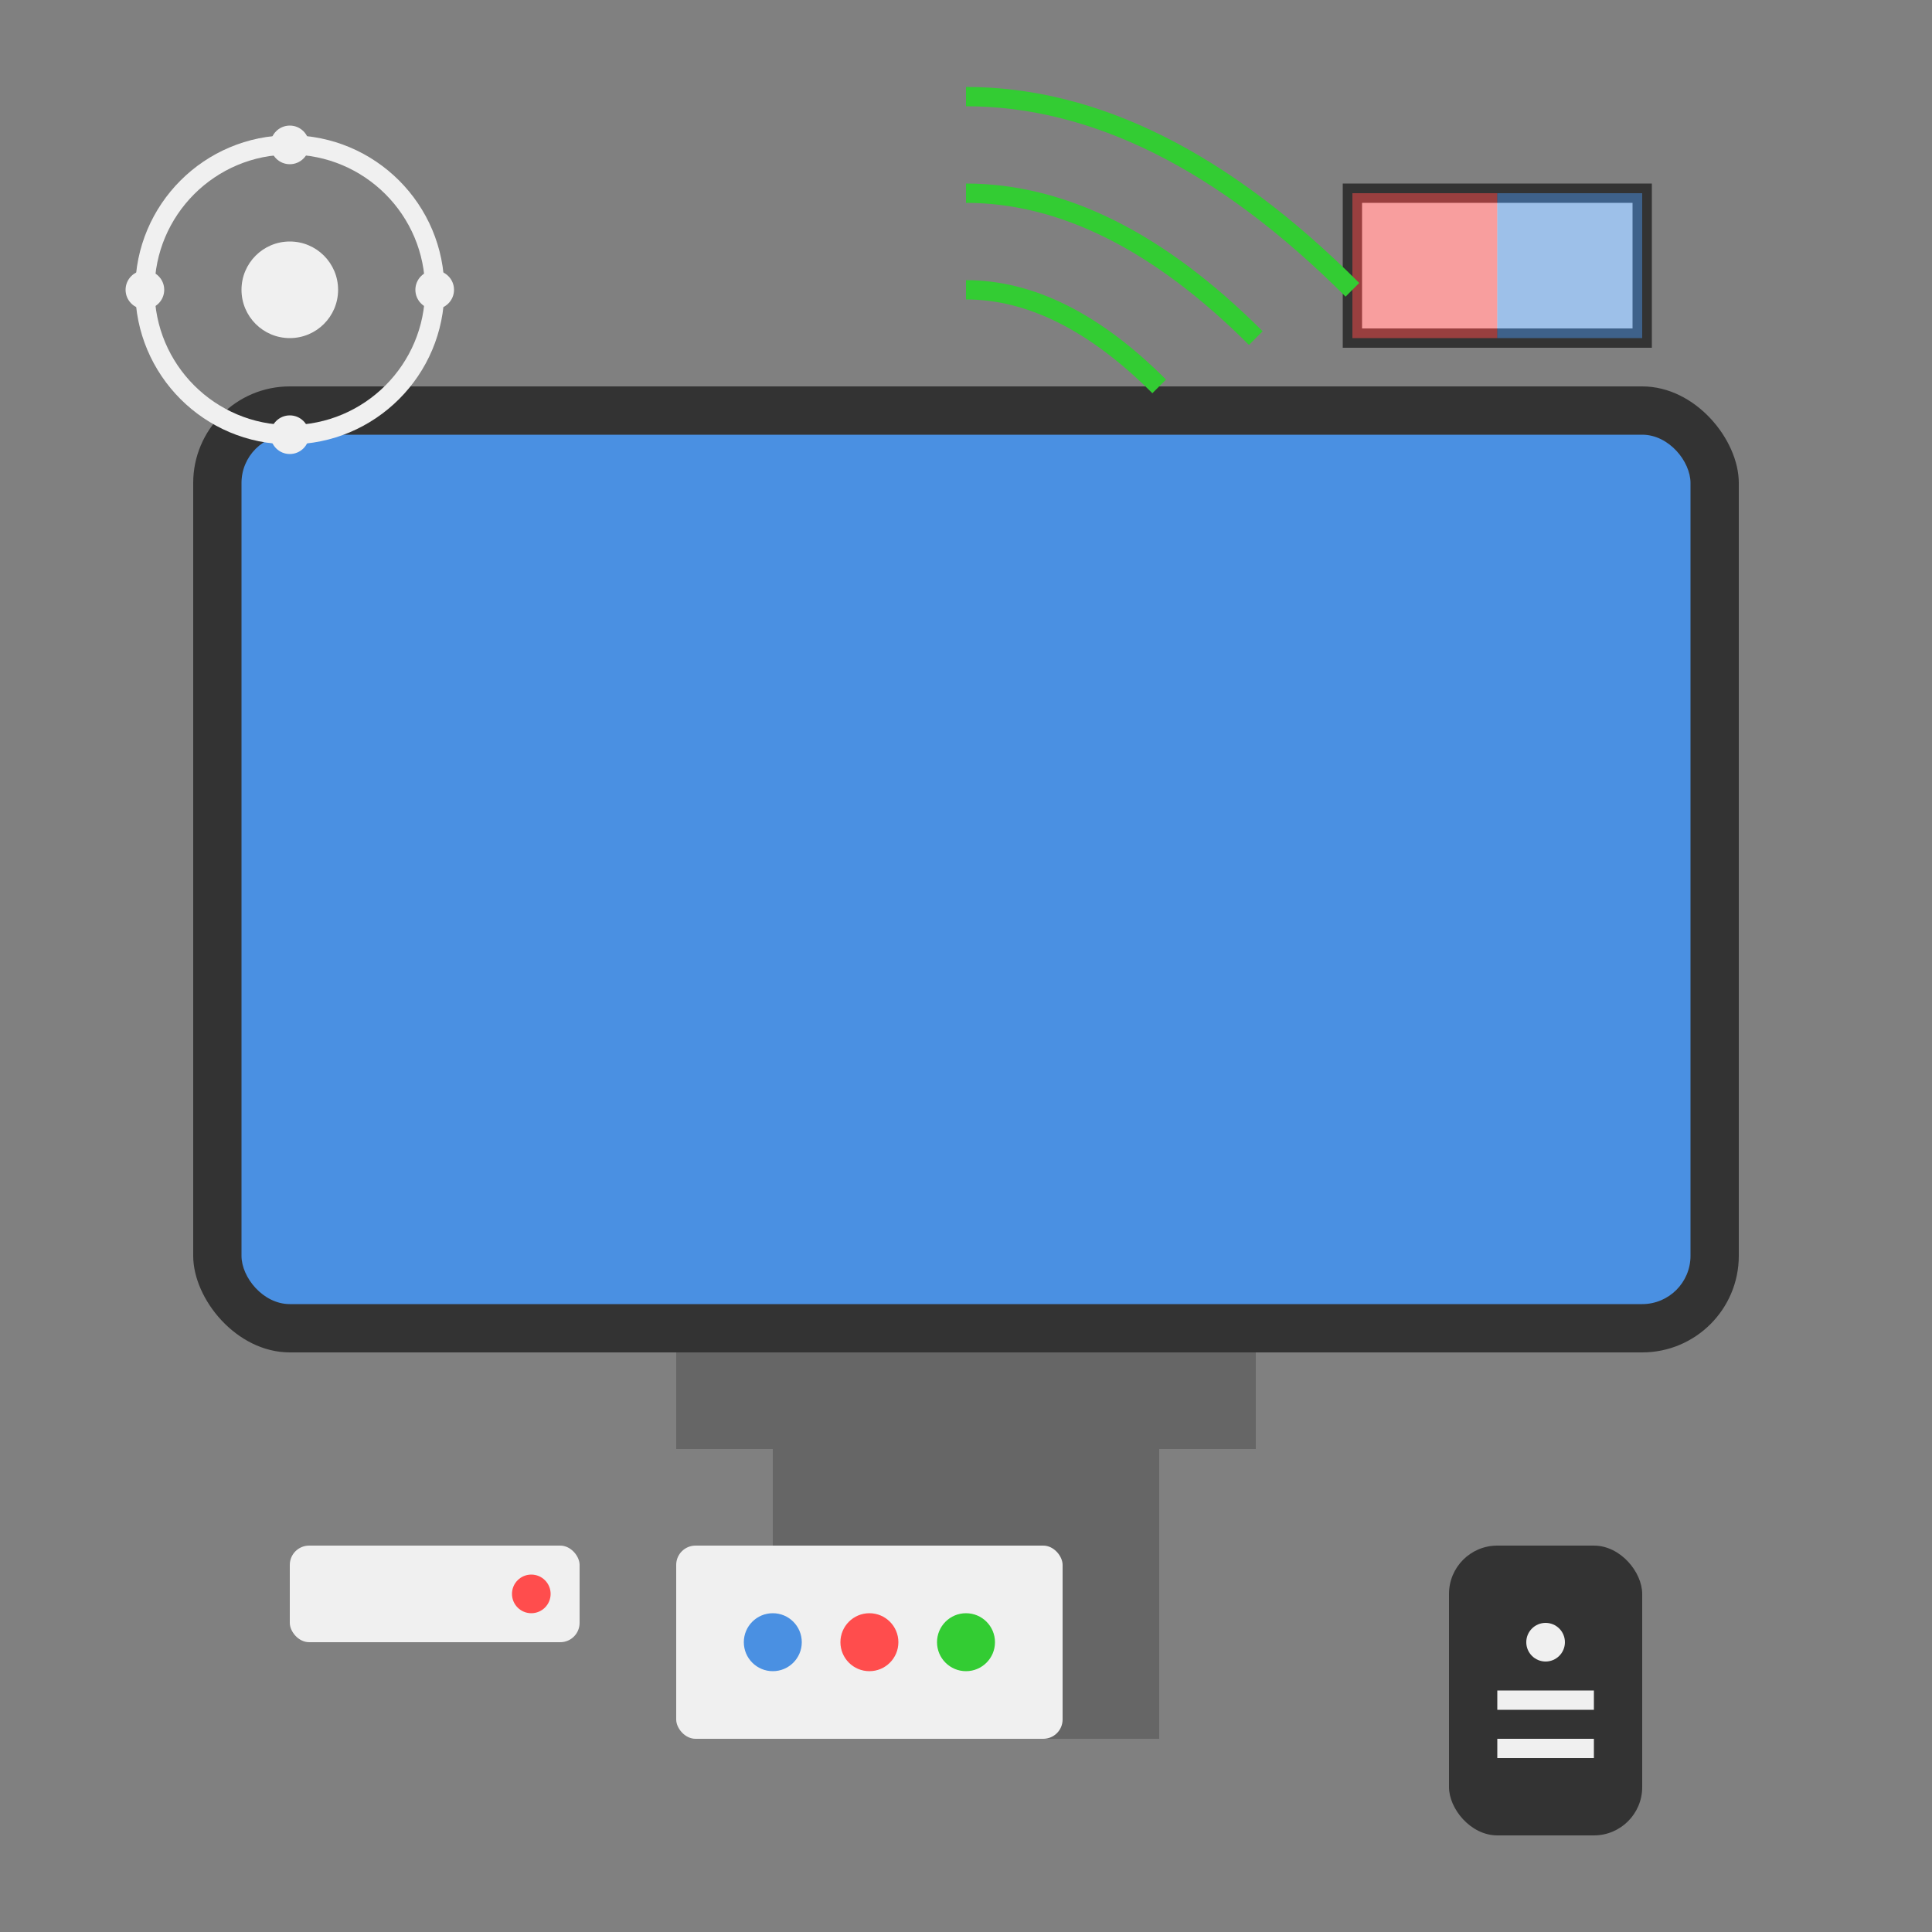 <svg xmlns="http://www.w3.org/2000/svg" viewBox="0 0 200 200">
  <rect x="0" y="0" width="200" height="200" fill="#808080" stroke="none"/>
  <!-- TV/Screen -->
  <rect x="20" y="40" width="160" height="100" rx="10" ry="10" fill="#333"/>
  <rect x="25" y="45" width="150" height="90" rx="5" ry="5" fill="#4a90e2"/>
  
  <!-- TV Stand -->
  <rect x="70" y="140" width="60" height="10" fill="#666"/>
  <rect x="80" y="150" width="40" height="30" fill="#666"/>
  
  <!-- Remote Control -->
  <rect x="150" y="160" width="20" height="30" rx="5" ry="5" fill="#333"/>
  <circle cx="160" cy="170" r="2" fill="#f0f0f0"/>
  <rect x="155" y="175" width="10" height="2" fill="#f0f0f0"/>
  <rect x="155" y="180" width="10" height="2" fill="#f0f0f0"/>
  
  <!-- Streaming Device -->
  <rect x="30" y="160" width="30" height="10" rx="2" ry="2" fill="#f0f0f0"/>
  <circle cx="55" cy="165" r="2" fill="#ff4d4d"/>
  
  <!-- Game Console -->
  <rect x="70" y="160" width="40" height="20" rx="2" ry="2" fill="#f0f0f0"/>
  <circle cx="80" cy="170" r="3" fill="#4a90e2"/>
  <circle cx="90" cy="170" r="3" fill="#ff4d4d"/>
  <circle cx="100" cy="170" r="3" fill="#33cc33"/>
  
  <!-- Movie Reel -->
  <circle cx="30" cy="30" r="15" fill="none" stroke="#f0f0f0" stroke-width="2"/>
  <circle cx="30" cy="30" r="5" fill="#f0f0f0"/>
  <circle cx="30" cy="15" r="2" fill="#f0f0f0"/>
  <circle cx="30" cy="45" r="2" fill="#f0f0f0"/>
  <circle cx="15" cy="30" r="2" fill="#f0f0f0"/>
  <circle cx="45" cy="30" r="2" fill="#f0f0f0"/>
  
  <!-- 3D Glasses -->
  <path d="M140 20 h30 v15 h-30 Z" fill="#f0f0f0" stroke="#333" stroke-width="2"/>
  <path d="M140 20 h15 v15 h-15 Z" fill="#ff4d4d" fill-opacity="0.5"/>
  <path d="M155 20 h15 v15 h-15 Z" fill="#4a90e2" fill-opacity="0.5"/>
  
  <!-- Wifi Symbol -->
  <path d="M100 10 Q120 10 140 30 M100 20 Q115 20 130 35 M100 30 Q110 30 120 40" fill="none" stroke="#33cc33" stroke-width="2"/>
</svg>